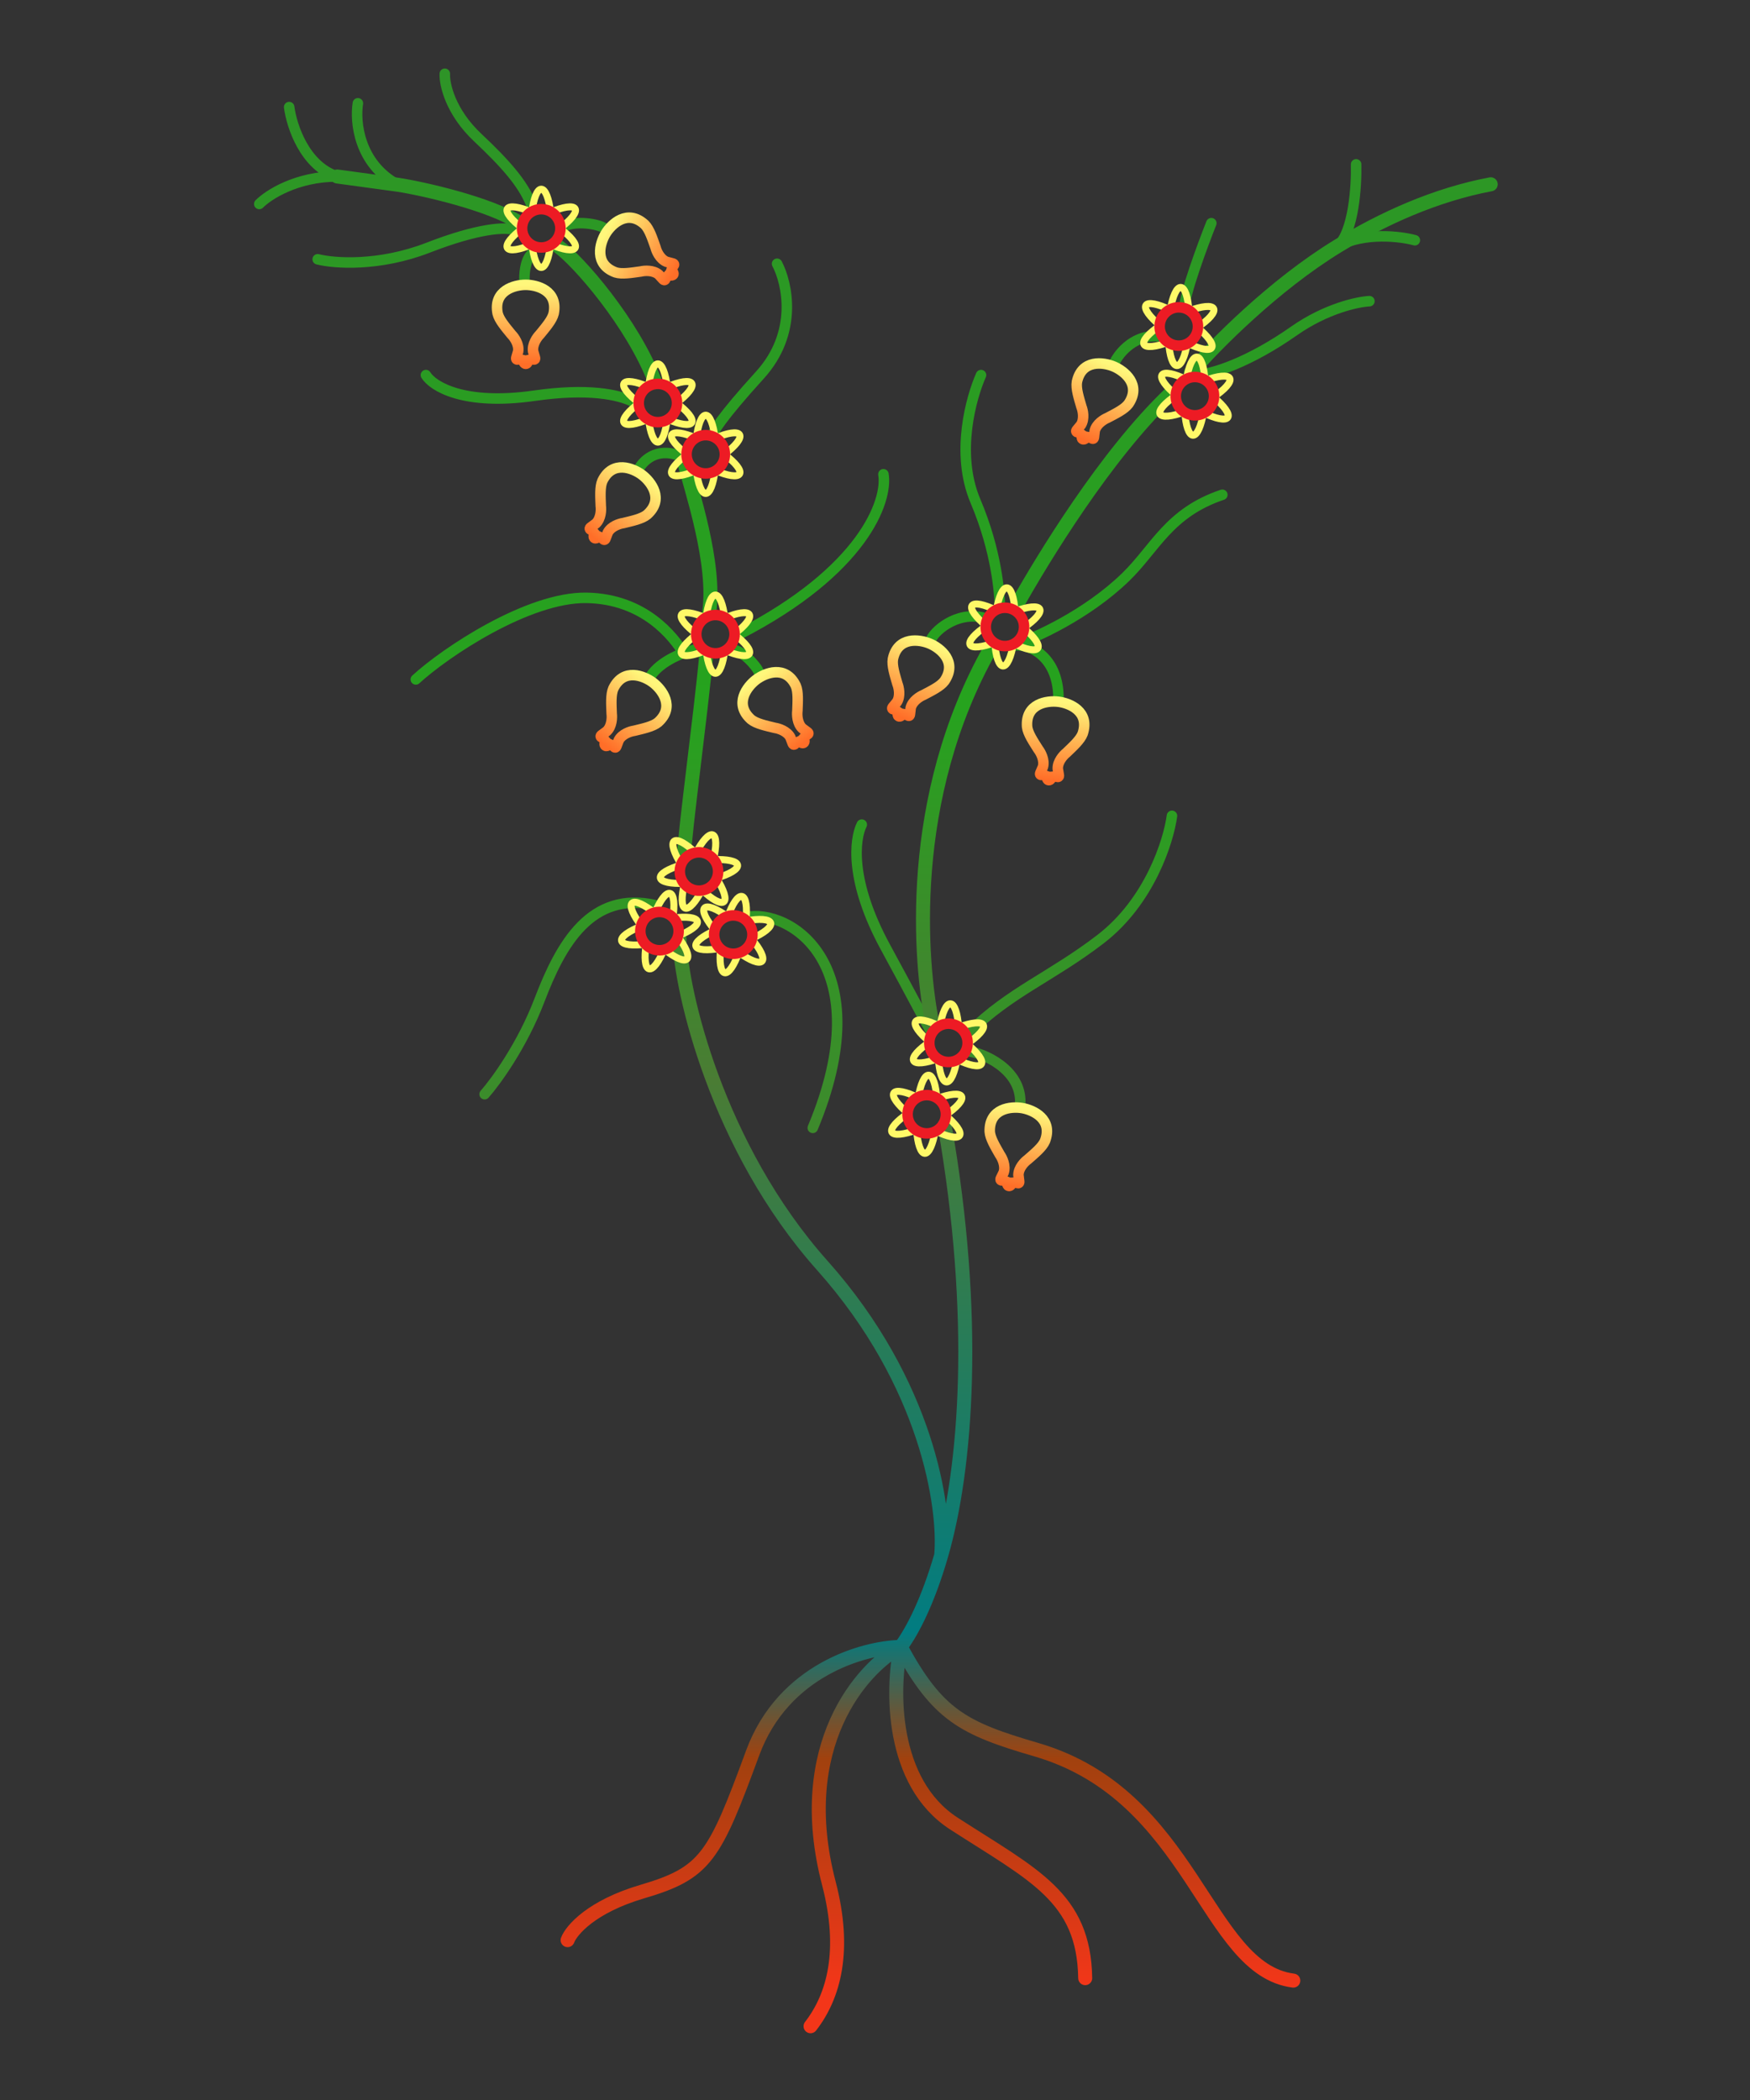 <?xml version="1.0" encoding="UTF-8"?> <svg xmlns="http://www.w3.org/2000/svg" width="250" height="300" viewBox="0 0 250 300" fill="none"><rect x="0" y="0" width="250" height="300" fill="#333333" stroke="none"/><path d="M133.008 147.407C132.012 145.63 130.828 143.293 126.472 135.275C121.335 125.822 122.077 119.863 123.109 117.8M167.423 116.546C166.937 120.18 164.214 128.792 157.215 134.166C150.215 139.541 144.309 141.705 138.528 147.407M138.377 150.21C140.261 150.36 145.921 152.684 145.752 157.587M69.232 156.314C70.817 154.524 74.603 149.333 77.064 142.888C80.141 134.833 84.409 127.199 93.696 129.325M106.491 131.032C112.841 129.644 125.822 137.899 116.111 161.125M59.402 97.06C63.607 93.194 75.456 85.271 83.782 85.407C92.109 85.543 96.239 91.026 97.653 93.297M99.347 92.777C97.895 93.079 94.371 94.329 92.889 96.664M104.431 92.777C105.96 92.777 108.072 95.125 108.389 95.985M132.88 91.628C133.29 90.259 136.617 87.265 140.531 88.251M144.668 92.261C146.79 91.773 151.085 93.579 151.208 99.535M145.559 91.879C147.715 91.16 155.182 87.901 160.809 82.439C165.029 78.342 166.969 73.249 174.619 70.682M126.204 67.753C126.848 71.542 123.321 81.503 105.579 90.638M91.191 67.113C91.769 65.907 93.754 63.822 97.075 65.122M60.845 53.583C61.81 55.17 66.264 57.981 76.356 56.528C83.961 55.433 88.346 56.351 90.451 57.395M111.009 37.68C112.481 40.461 114.052 47.536 108.555 53.583C103.057 59.63 101.748 61.862 101.781 62.222M86.565 32.772C85.845 32.052 82.8 31.517 80.915 32.184M74.932 40.282C74.867 39.382 74.962 37.336 75.865 36.355M63.545 10.537C63.479 12.042 64.33 15.975 68.257 19.666C72.183 23.357 74.687 26.194 75.865 29.139M51.126 14.758C50.701 17.376 51.244 23.367 56.82 26.391M41.31 15.298C41.653 17.965 43.509 23.681 48.181 25.213C42.37 25.213 38.332 27.831 37.039 29.139M45.384 37.042C47.707 37.631 54.12 38.122 61.189 35.373C68.257 32.624 72.358 32.323 73.634 32.912M140.147 53.583C138.778 56.678 136.437 64.718 139.352 71.587C142.44 78.864 142.77 84.892 142.822 86.246M159.089 52.093C159.508 50.93 161.661 47.838 165.32 48.029M173.044 31.884C171.766 35.111 169.21 42.042 169.21 43.953M170.602 53.583C173.127 53.583 178.608 51.672 184.86 47.279C189.411 44.082 193.937 43.111 195.63 43.025M193.731 23.479C193.806 26.527 193.388 33.13 191.114 35.152C194.971 33.13 200.058 33.755 202.119 34.32" stroke="url(#paint0_linear)" stroke-width="1.5" stroke-linecap="round" stroke-linejoin="round"></path><path d="M81.087 277.162C81.621 275.74 84.501 272.362 91.755 270.228C100.822 267.561 102.039 265.333 107.515 250.441C111.896 238.528 123.444 235.366 128.671 235.274M128.671 235.274C123.108 238.334 113.268 249.371 118.408 269.043C120.918 278.65 119.119 285.183 115.793 289.463M128.671 235.274C127.411 241.234 127.169 254.628 136.28 260.515C147.669 267.874 154.854 271.028 155.029 282.593M128.671 235.274C133.944 244.979 137.551 246.898 148.02 249.944C170.507 256.485 172.259 281.366 184.758 282.943M128.671 235.274C130.452 232.882 132.629 228.514 134.458 222.193M134.94 160.731C139.73 188.174 138.062 209.736 134.458 222.193M97.066 134.085C97.262 141.565 102.43 163.91 117.475 180.789C132.519 197.668 135.065 215.425 134.458 222.193M141.5 92.614C129.382 114.062 131.404 137.563 133.252 146.532M100.897 93.521C100.199 101.384 97.735 119.488 97.735 122.158M97.787 66.126C98.672 69.78 102.362 80.5 101.3 87.568M79.685 35.158C82.612 37.219 90.419 46.214 93.605 54.617M48.181 25.213L56.82 26.391C60.469 26.947 69.935 29.107 74.176 31.817M145.386 86.196C149.002 79.804 157.889 65.096 167.166 56.239M170.125 53.248C173.541 49.267 182.053 40.683 191.114 35.152C197.563 31.216 205.038 27.828 212.961 26.327" stroke="url(#paint1_linear)" stroke-width="2" stroke-linecap="round" stroke-linejoin="round"></path><path d="M71.09 44.777C70.445 41.506 73.49 40.688 75.093 40.688C76.696 40.688 79.741 41.506 79.096 44.777C78.874 45.711 77.94 46.775 77.11 47.797C76.726 48.181 75.999 49.201 76.163 50.209C76.228 50.459 76.317 50.742 76.424 51.096C76.562 51.553 75.915 51.398 75.601 50.95C75.447 51.782 75.296 51.981 75.109 51.981C74.921 51.981 74.739 51.782 74.585 50.95C74.27 51.398 73.623 51.553 73.762 51.096C73.869 50.742 73.957 50.459 74.022 50.209C74.187 49.201 73.46 48.181 73.076 47.797C72.246 46.775 71.311 45.711 71.09 44.777Z" stroke="url(#paint2_linear)" stroke-width="1.5" stroke-linejoin="bevel"></path><path d="M87.939 38.912C84.808 37.765 85.69 34.738 86.522 33.368C87.354 31.998 89.634 29.82 92.095 32.07C92.778 32.744 93.202 34.094 93.645 35.335C93.774 35.862 94.268 37.013 95.215 37.396C95.462 37.47 95.75 37.542 96.109 37.634C96.571 37.753 96.102 38.225 95.556 38.261C96.187 38.825 96.28 39.057 96.183 39.217C96.085 39.377 95.82 39.43 95.029 39.13C95.248 39.631 95.045 40.264 94.727 39.909C94.48 39.633 94.284 39.411 94.103 39.226C93.327 38.562 92.078 38.654 91.551 38.782C90.246 38.961 88.852 39.208 87.939 38.912Z" stroke="url(#paint3_linear)" stroke-width="1.5" stroke-linejoin="bevel"></path><path d="M86.061 68.688C87.521 65.69 90.443 66.875 91.721 67.843C92.999 68.81 94.933 71.3 92.445 73.519C91.705 74.13 90.318 74.414 89.039 74.728C88.501 74.803 87.306 75.177 86.828 76.08C86.729 76.319 86.629 76.598 86.501 76.945C86.335 77.393 85.913 76.878 85.933 76.332C85.308 76.902 85.068 76.971 84.918 76.858C84.769 76.744 84.743 76.475 85.123 75.719C84.602 75.886 83.992 75.619 84.378 75.339C84.677 75.121 84.919 74.949 85.121 74.788C85.861 74.084 85.897 72.832 85.823 72.294C85.777 70.978 85.674 69.566 86.061 68.688Z" stroke="url(#paint4_linear)" stroke-width="1.5" stroke-linejoin="bevel"></path><path d="M87.62 98.357C89.081 95.359 92.002 96.545 93.28 97.512C94.558 98.48 96.493 100.969 94.004 103.189C93.264 103.799 91.877 104.084 90.598 104.398C90.06 104.472 88.865 104.847 88.388 105.75C88.288 105.988 88.188 106.267 88.06 106.615C87.894 107.062 87.472 106.547 87.492 106.001C86.867 106.571 86.627 106.64 86.477 106.527C86.328 106.414 86.302 106.144 86.682 105.388C86.161 105.555 85.551 105.288 85.937 105.008C86.237 104.79 86.478 104.618 86.68 104.458C87.42 103.753 87.456 102.501 87.382 101.963C87.337 100.647 87.234 99.235 87.62 98.357Z" stroke="url(#paint5_linear)" stroke-width="1.5" stroke-linejoin="bevel"></path><path d="M113.676 97.944C112.216 94.946 109.295 96.132 108.017 97.099C106.738 98.067 104.804 100.556 107.293 102.776C108.033 103.386 109.42 103.671 110.699 103.985C111.237 104.059 112.432 104.434 112.909 105.337C113.008 105.575 113.109 105.854 113.237 106.202C113.402 106.649 113.824 106.135 113.805 105.588C114.43 106.159 114.67 106.227 114.819 106.114C114.969 106.001 114.994 105.731 114.615 104.975C115.136 105.142 115.746 104.876 115.36 104.595C115.06 104.377 114.819 104.205 114.616 104.045C113.877 103.34 113.841 102.088 113.915 101.55C113.96 100.234 114.063 98.822 113.676 97.944Z" stroke="url(#paint6_linear)" stroke-width="1.5" stroke-linejoin="bevel"></path><path d="M149.285 162.993C150.465 159.874 147.598 158.562 146.017 158.295C144.437 158.029 141.298 158.329 141.39 161.662C141.454 162.619 142.198 163.824 142.847 164.97C143.162 165.412 143.709 166.539 143.379 167.506C143.273 167.742 143.139 168.006 142.974 168.338C142.762 168.765 143.426 168.719 143.811 168.33C143.824 169.176 143.939 169.398 144.124 169.429C144.309 169.46 144.522 169.294 144.812 168.499C145.048 168.992 145.66 169.253 145.6 168.78C145.553 168.413 145.513 168.119 145.49 167.862C145.496 166.84 146.382 165.955 146.824 165.641C147.813 164.771 148.911 163.877 149.285 162.993Z" stroke="url(#paint7_linear)" stroke-width="1.5" stroke-linejoin="bevel"></path><path d="M154.674 104.788C155.707 101.618 152.783 100.44 151.191 100.248C149.6 100.055 146.479 100.501 146.726 103.826C146.834 104.779 147.633 105.948 148.335 107.062C148.67 107.49 149.269 108.59 148.985 109.571C148.89 109.811 148.768 110.082 148.619 110.421C148.427 110.857 149.088 110.781 149.454 110.374C149.507 111.218 149.632 111.435 149.818 111.457C150.004 111.48 150.21 111.303 150.462 110.496C150.721 110.978 151.345 111.21 151.262 110.74C151.198 110.376 151.144 110.084 151.11 109.828C151.068 108.807 151.912 107.882 152.339 107.547C153.287 106.632 154.342 105.688 154.674 104.788Z" stroke="url(#paint8_linear)" stroke-width="1.5" stroke-linejoin="bevel"></path><path d="M134.925 97.284C136.799 94.526 134.317 92.581 132.842 91.954C131.367 91.326 128.245 90.886 127.558 94.149C127.396 95.095 127.839 96.439 128.203 97.705C128.406 98.209 128.675 99.432 128.129 100.295C127.972 100.5 127.78 100.726 127.542 101.01C127.236 101.376 127.893 101.486 128.357 101.197C128.173 102.023 128.233 102.266 128.405 102.339C128.578 102.412 128.824 102.3 129.292 101.595C129.406 102.13 129.94 102.526 129.992 102.052C130.032 101.684 130.061 101.389 130.099 101.133C130.343 100.142 131.411 99.488 131.915 99.285C133.079 98.669 134.355 98.056 134.925 97.284Z" stroke="url(#paint9_linear)" stroke-width="1.5" stroke-linejoin="bevel"></path><path d="M161.212 57.697C163.087 54.94 160.605 52.995 159.13 52.367C157.655 51.739 154.533 51.3 153.846 54.562C153.684 55.508 154.127 56.853 154.491 58.119C154.694 58.622 154.963 59.845 154.417 60.709C154.26 60.913 154.067 61.139 153.83 61.423C153.524 61.789 154.18 61.9 154.645 61.611C154.461 62.437 154.521 62.679 154.693 62.752C154.866 62.826 155.112 62.714 155.579 62.008C155.693 62.543 156.228 62.94 156.28 62.466C156.32 62.097 156.349 61.803 156.387 61.547C156.631 60.555 157.699 59.901 158.203 59.698C159.367 59.083 160.643 58.469 161.212 57.697Z" stroke="url(#paint10_linear)" stroke-width="1.5" stroke-linejoin="bevel"></path><path d="M98.823 54.777C98.526 54.264 97.105 54.495 95.314 55.264C95.084 53.328 94.574 51.981 93.981 51.981C93.389 51.981 92.878 53.328 92.648 55.264C90.857 54.495 89.436 54.264 89.14 54.777C88.843 55.29 89.754 56.405 91.316 57.572C89.754 58.739 88.843 59.854 89.14 60.367C89.436 60.88 90.857 60.649 92.648 59.88C92.878 61.816 93.389 63.162 93.981 63.162C94.574 63.162 95.084 61.816 95.314 59.88C97.105 60.649 98.526 60.88 98.823 60.367C99.119 59.854 98.208 58.739 96.646 57.572C98.208 56.405 99.119 55.29 98.823 54.777Z" stroke="#FFF968" stroke-linejoin="round"></path><circle cx="93.981" cy="57.572" r="2.737" stroke="#ED1B24" stroke-width="1.5"></circle><path d="M105.656 62.107C105.36 61.594 103.938 61.825 102.147 62.594C101.917 60.658 101.407 59.312 100.814 59.312C100.222 59.312 99.712 60.658 99.482 62.594C97.69 61.825 96.269 61.594 95.973 62.107C95.677 62.62 96.587 63.735 98.149 64.902C96.588 66.069 95.677 67.184 95.973 67.697C96.269 68.21 97.69 67.979 99.482 67.21C99.712 69.146 100.222 70.492 100.814 70.492C101.407 70.492 101.917 69.146 102.147 67.21C103.938 67.979 105.36 68.211 105.656 67.697C105.952 67.184 105.041 66.069 103.479 64.902C105.041 63.735 105.952 62.62 105.656 62.107Z" stroke="#FFF968" stroke-linejoin="round"></path><circle cx="100.814" cy="64.902" r="2.737" stroke="#ED1B24" stroke-width="1.5"></circle><path d="M82.163 29.825C81.867 29.312 80.446 29.543 78.654 30.312C78.424 28.376 77.914 27.029 77.321 27.029C76.729 27.029 76.219 28.376 75.989 30.312C74.197 29.543 72.776 29.312 72.48 29.825C72.184 30.338 73.094 31.453 74.656 32.62C73.094 33.787 72.184 34.902 72.48 35.415C72.776 35.928 74.197 35.697 75.989 34.928C76.219 36.864 76.729 38.211 77.321 38.211C77.914 38.211 78.424 36.864 78.654 34.928C80.445 35.697 81.867 35.929 82.163 35.416C82.459 34.902 81.548 33.787 79.987 32.62C81.548 31.453 82.459 30.338 82.163 29.825Z" stroke="#FFF968" stroke-linejoin="round"></path><circle cx="77.322" cy="32.62" r="2.737" stroke="#ED1B24" stroke-width="1.5"></circle><path d="M107.044 87.8C106.748 87.287 105.327 87.518 103.535 88.287C103.305 86.351 102.795 85.005 102.203 85.005C101.61 85.005 101.1 86.351 100.87 88.287C99.079 87.518 97.657 87.287 97.361 87.8C97.065 88.313 97.976 89.428 99.537 90.595C97.976 91.762 97.065 92.877 97.361 93.39C97.657 93.903 99.079 93.672 100.87 92.903C101.1 94.839 101.61 96.186 102.203 96.186C102.795 96.186 103.305 94.839 103.535 92.903C105.327 93.672 106.748 93.904 107.044 93.391C107.34 92.877 106.43 91.762 104.868 90.595C106.43 89.428 107.341 88.313 107.044 87.8Z" stroke="#FFF968" stroke-linejoin="round"></path><circle cx="102.203" cy="90.595" r="2.737" stroke="#ED1B24" stroke-width="1.5"></circle><path d="M105.367 123.59C105.27 123.005 103.859 122.721 101.911 122.809C102.378 120.916 102.375 119.476 101.821 119.267C101.266 119.059 100.314 120.139 99.417 121.87C98.011 120.519 96.763 119.801 96.305 120.177C95.847 120.553 96.306 121.917 97.356 123.56C95.484 124.102 94.238 124.824 94.335 125.409C94.431 125.993 95.843 126.278 97.79 126.19C97.323 128.082 97.326 129.522 97.88 129.731C98.435 129.94 99.387 128.86 100.284 127.129C101.69 128.48 102.938 129.197 103.396 128.822C103.854 128.446 103.395 127.081 102.345 125.439C104.218 124.897 105.463 124.174 105.367 123.59Z" stroke="#FFF968" stroke-linejoin="round"></path><circle cx="99.851" cy="124.499" r="2.737" transform="rotate(20.636 99.851 124.499)" stroke="#ED1B24" stroke-width="1.5"></circle><path d="M99.627 131.623C99.48 131.049 98.049 130.891 96.117 131.15C96.415 129.224 96.285 127.79 95.714 127.631C95.144 127.471 94.291 128.632 93.549 130.435C92.03 129.213 90.723 128.609 90.3 129.023C89.877 129.438 90.455 130.757 91.646 132.3C89.828 133.005 88.651 133.835 88.799 134.408C88.947 134.982 90.378 135.141 92.31 134.881C92.011 136.808 92.141 138.242 92.712 138.401C93.283 138.56 94.136 137.4 94.877 135.597C96.396 136.819 97.703 137.423 98.126 137.008C98.549 136.594 97.972 135.275 96.781 133.731C98.598 133.027 99.775 132.197 99.627 131.623Z" stroke="#FFF968" stroke-linejoin="round"></path><circle cx="94.213" cy="133.016" r="2.737" transform="rotate(15.575 94.213 133.016)" stroke="#ED1B24" stroke-width="1.5"></circle><path d="M110.094 131.857C109.919 131.291 108.482 131.202 106.564 131.556C106.768 129.617 106.568 128.191 105.99 128.06C105.412 127.929 104.617 129.13 103.965 130.967C102.388 129.821 101.053 129.281 100.651 129.716C100.248 130.151 100.89 131.44 102.155 132.923C100.374 133.716 99.239 134.602 99.415 135.168C99.59 135.734 101.027 135.823 102.945 135.469C102.741 137.408 102.941 138.834 103.519 138.965C104.096 139.096 104.892 137.895 105.544 136.058C107.121 137.204 108.456 137.744 108.858 137.309C109.261 136.874 108.619 135.585 107.354 134.102C109.135 133.309 110.27 132.423 110.094 131.857Z" stroke="#FFF968" stroke-linejoin="round"></path><circle cx="104.755" cy="133.513" r="2.737" transform="rotate(12.771 104.755 133.513)" stroke="#ED1B24" stroke-width="1.5"></circle><path d="M148.533 87.01C148.263 86.483 146.832 86.643 145.004 87.321C144.872 85.376 144.43 84.006 143.838 83.976C143.246 83.946 142.669 85.266 142.342 87.188C140.592 86.33 139.184 86.028 138.862 86.525C138.541 87.023 139.395 88.182 140.896 89.426C139.278 90.513 138.312 91.581 138.582 92.109C138.853 92.636 140.284 92.476 142.111 91.798C142.244 93.743 142.686 95.113 143.278 95.143C143.87 95.172 144.447 93.853 144.773 91.932C146.524 92.789 147.932 93.091 148.253 92.594C148.575 92.096 147.721 90.937 146.22 89.693C147.838 88.606 148.803 87.537 148.533 87.01Z" stroke="#FFF968" stroke-linejoin="round"></path><circle cx="143.558" cy="89.559" r="2.737" transform="rotate(2.87 143.558 89.559)" stroke="#ED1B24" stroke-width="1.5"></circle><path d="M140.47 146.432C140.2 145.904 138.769 146.064 136.941 146.742C136.808 144.797 136.366 143.427 135.775 143.397C135.183 143.368 134.606 144.687 134.279 146.609C132.528 145.751 131.121 145.449 130.799 145.947C130.478 146.444 131.331 147.604 132.833 148.847C131.215 149.935 130.249 151.003 130.519 151.53C130.789 152.057 132.22 151.898 134.048 151.219C134.181 153.164 134.623 154.535 135.215 154.564C135.806 154.594 136.383 153.275 136.71 151.353C138.461 152.211 139.868 152.513 140.19 152.015C140.512 151.518 139.658 150.358 138.156 149.114C139.775 148.027 140.74 146.959 140.47 146.432Z" stroke="#FFF968" stroke-linejoin="round"></path><circle cx="135.495" cy="148.981" r="2.737" transform="rotate(2.87 135.495 148.981)" stroke="#ED1B24" stroke-width="1.5"></circle><path d="M137.365 156.631C137.095 156.103 135.664 156.263 133.836 156.941C133.704 154.996 133.262 153.626 132.67 153.596C132.078 153.567 131.501 154.886 131.174 156.808C129.424 155.95 128.016 155.648 127.694 156.146C127.373 156.643 128.227 157.803 129.728 159.046C128.11 160.134 127.144 161.202 127.414 161.729C127.685 162.256 129.116 162.097 130.943 161.418C131.076 163.363 131.518 164.734 132.11 164.763C132.702 164.793 133.279 163.474 133.605 161.552C135.356 162.41 136.764 162.712 137.085 162.214C137.407 161.716 136.553 160.557 135.052 159.313C136.67 158.226 137.635 157.158 137.365 156.631Z" stroke="#FFF968" stroke-linejoin="round"></path><circle cx="132.39" cy="159.18" r="2.737" transform="rotate(2.87 132.39 159.18)" stroke="#ED1B24" stroke-width="1.5"></circle><path d="M175.676 54.045C175.406 53.517 173.975 53.677 172.147 54.355C172.014 52.41 171.572 51.04 170.981 51.01C170.389 50.981 169.812 52.3 169.485 54.222C167.734 53.364 166.327 53.062 166.005 53.56C165.684 54.057 166.537 55.217 168.039 56.461C166.421 57.548 165.455 58.616 165.725 59.143C165.995 59.67 167.426 59.511 169.254 58.832C169.387 60.777 169.829 62.148 170.421 62.177C171.012 62.207 171.589 60.888 171.916 58.966C173.667 59.824 175.074 60.126 175.396 59.628C175.718 59.13 174.864 57.971 173.362 56.727C174.981 55.64 175.946 54.572 175.676 54.045Z" stroke="#FFF968" stroke-linejoin="round"></path><circle cx="170.701" cy="56.594" r="2.737" transform="rotate(2.87 170.701 56.594)" stroke="#ED1B24" stroke-width="1.5"></circle><path d="M173.375 44.094C173.105 43.567 171.674 43.727 169.847 44.405C169.714 42.46 169.272 41.089 168.68 41.06C168.088 41.03 167.511 42.349 167.185 44.271C165.434 43.414 164.026 43.112 163.705 43.609C163.383 44.107 164.237 45.266 165.738 46.51C164.12 47.597 163.155 48.665 163.425 49.193C163.695 49.72 165.126 49.56 166.954 48.882C167.086 50.827 167.528 52.197 168.12 52.227C168.712 52.256 169.289 50.937 169.615 49.015C171.366 49.873 172.774 50.175 173.095 49.678C173.417 49.18 172.563 48.021 171.062 46.777C172.68 45.689 173.646 44.621 173.375 44.094Z" stroke="#FFF968" stroke-linejoin="round"></path><circle cx="168.4" cy="46.643" r="2.737" transform="rotate(2.87 168.4 46.643)" stroke="#ED1B24" stroke-width="1.5"></circle><defs><linearGradient id="paint0_linear" x1="110.899" y1="10.537" x2="110.899" y2="289.463" gradientUnits="userSpaceOnUse"><stop stop-color="#2E9427"></stop><stop offset="0.324" stop-color="#26A31E"></stop><stop offset="0.66" stop-color="#4A7C34"></stop><stop offset="0.798" stop-color="#017C81"></stop><stop offset="0.863" stop-color="#A1410E"></stop><stop offset="0.98" stop-color="#F33619"></stop></linearGradient><linearGradient id="paint1_linear" x1="110.899" y1="10.537" x2="110.899" y2="289.463" gradientUnits="userSpaceOnUse"><stop stop-color="#2E9427"></stop><stop offset="0.324" stop-color="#26A31E"></stop><stop offset="0.516" stop-color="#4A7C34"></stop><stop offset="0.798" stop-color="#017C81"></stop><stop offset="0.863" stop-color="#A1410E"></stop><stop offset="0.98" stop-color="#F33619"></stop></linearGradient><linearGradient id="paint2_linear" x1="75.093" y1="40.688" x2="75.093" y2="51.981" gradientUnits="userSpaceOnUse"><stop stop-color="#FFF77B"></stop><stop offset="1" stop-color="#FF6E28"></stop></linearGradient><linearGradient id="paint3_linear" x1="86.522" y1="33.368" x2="96.174" y2="39.231" gradientUnits="userSpaceOnUse"><stop stop-color="#FFF77B"></stop><stop offset="1" stop-color="#FF6E28"></stop></linearGradient><linearGradient id="paint4_linear" x1="91.721" y1="67.843" x2="84.905" y2="76.848" gradientUnits="userSpaceOnUse"><stop stop-color="#FFF77B"></stop><stop offset="1" stop-color="#FF6E28"></stop></linearGradient><linearGradient id="paint5_linear" x1="93.28" y1="97.512" x2="86.464" y2="106.517" gradientUnits="userSpaceOnUse"><stop stop-color="#FFF77B"></stop><stop offset="1" stop-color="#FF6E28"></stop></linearGradient><linearGradient id="paint6_linear" x1="108.017" y1="97.099" x2="114.832" y2="106.104" gradientUnits="userSpaceOnUse"><stop stop-color="#FFF77B"></stop><stop offset="1" stop-color="#FF6E28"></stop></linearGradient><linearGradient id="paint7_linear" x1="146.017" y1="158.295" x2="144.14" y2="169.432" gradientUnits="userSpaceOnUse"><stop stop-color="#FFF77B"></stop><stop offset="1" stop-color="#FF6E28"></stop></linearGradient><linearGradient id="paint8_linear" x1="151.191" y1="100.248" x2="149.834" y2="111.459" gradientUnits="userSpaceOnUse"><stop stop-color="#FFF77B"></stop><stop offset="1" stop-color="#FF6E28"></stop></linearGradient><linearGradient id="paint9_linear" x1="132.842" y1="91.954" x2="128.42" y2="102.345" gradientUnits="userSpaceOnUse"><stop stop-color="#FFF77B"></stop><stop offset="1" stop-color="#FF6E28"></stop></linearGradient><linearGradient id="paint10_linear" x1="159.13" y1="52.367" x2="154.708" y2="62.759" gradientUnits="userSpaceOnUse"><stop stop-color="#FFF77B"></stop><stop offset="1" stop-color="#FF6E28"></stop></linearGradient></defs></svg> 